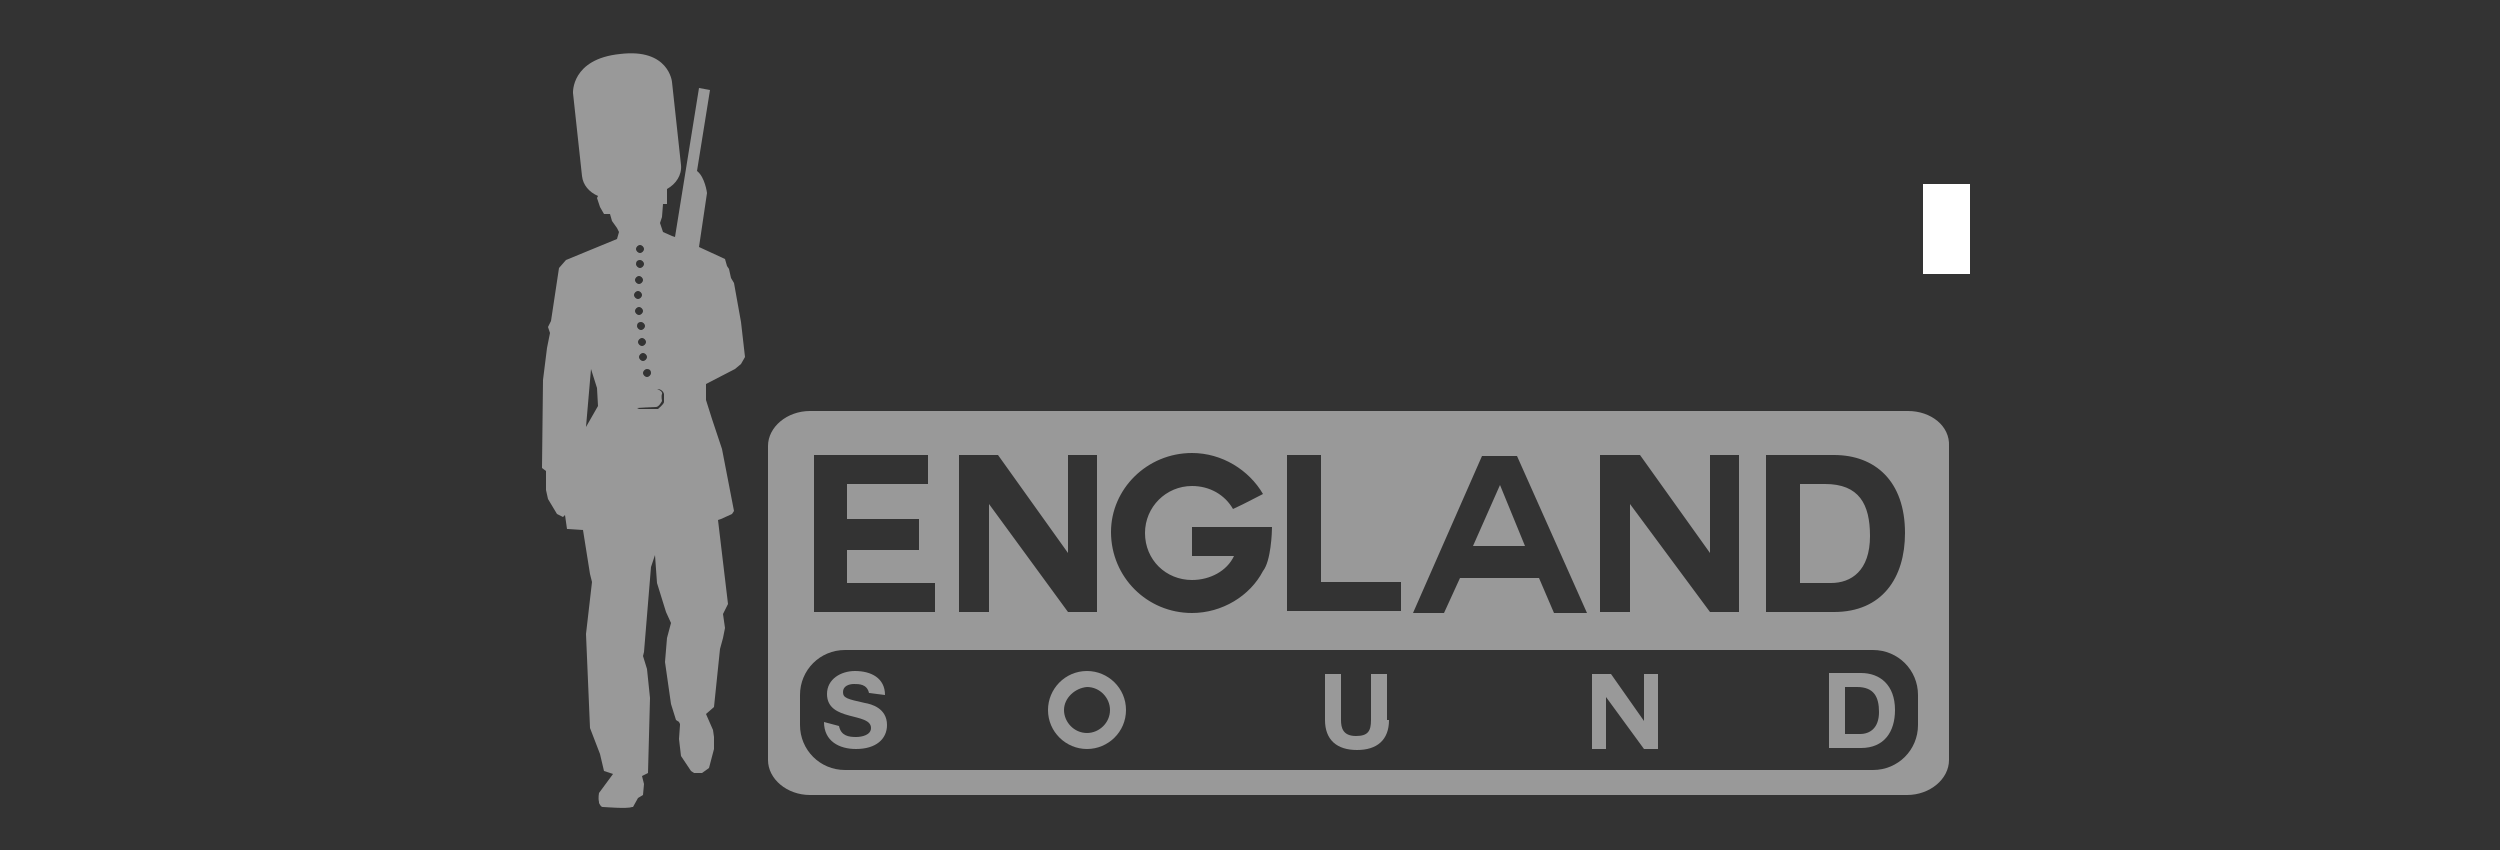<?xml version="1.0" encoding="utf-8"?>
<!-- Generator: Adobe Illustrator 24.0.2, SVG Export Plug-In . SVG Version: 6.00 Build 0)  -->
<svg version="1.1" id="Capa_1" xmlns="http://www.w3.org/2000/svg" xmlns:xlink="http://www.w3.org/1999/xlink" x="0px" y="0px"
	 viewBox="0 0 250 85" style="enable-background:new 0 0 250 85;" xml:space="preserve">
<rect x="0" y="0" width="250" height="85" fill="#333333" stroke="none"/>
<style type="text/css">
	.st0{fill:#FFFFFF;}
	.st1{fill:#999999;}
	.st2{fill-rule:evenodd;clip-rule:evenodd;fill:#999999;}
	.st3{fill:#006B33;}
	.st4{fill:#00B2E3;}
	.st5{fill:#54565A;}
	.st6{fill:#0E4385;}
	.st7{fill:#1A1816;}
	.st8{fill:#E20613;}
</style>
<rect x="192.3" y="18.4" class="st0" width="4.7" height="9"/>
<g>
	<g>
		<path class="st1" d="M154.5-68.4H140c0,0-2.6,0-3.6,1.9v-1.9H130v26.9h6.5v-17.3c0-2.1,1.7-3.8,3.8-3.8h12.2
			c2.1,0,3.8,1.7,3.8,3.8v17.3h6.3v-19.3C162.7-60.7,162.3-68.4,154.5-68.4"/>
		<rect x="41" y="-76.1" class="st1" width="6.5" height="34.7"/>
		<rect x="116.9" y="-68.4" class="st1" width="6.5" height="27"/>
		<rect x="169.3" y="-68.4" class="st1" width="6.5" height="26.9"/>
		<path class="st1" d="M78.5-68.4H64c0,0-2.6,0-3.6,1.9v-1.9H54v26.9h6.5v-17.3c0-2.1,1.7-3.8,3.8-3.8h12.3c2.1,0,3.8,1.7,3.8,3.8
			v17.3h6.3v-19.3C86.8-60.7,86.3-68.4,78.5-68.4"/>
		<rect x="116.9" y="-79.1" class="st1" width="6.5" height="5.6"/>
		<rect x="169.3" y="-79.1" class="st1" width="6.5" height="5.6"/>
		<polygon class="st1" points="214.7,-68.4 206.6,-68.4 197.3,-59 188,-68.4 179.9,-68.4 193.2,-54.9 179.9,-41.4 188.1,-41.4 
			197.3,-50.8 206.5,-41.4 214.7,-41.4 201.3,-54.9 		"/>
		<path class="st1" d="M102.5-72.8c0.4-0.4,0.9-0.7,1.6-0.7h7.2v-5.6h-5.7c-0.1,0-0.9,0-2.1,0c-0.1,0-0.1,0-0.1,0
			c-2.4,0-4.6,0.9-6.1,2.4c-1.2,1.3-1.8,3-1.8,4.5c0,2.8,0,3.8,0,3.8h-8.4c0,0,2.3,0.8,3.9,5.7h4.5v21.2h6.4v-21.2h9.4v-5.7h-4.8
			h-4.6v-2.4c0-0.2,0-0.3,0-0.5c0-0.1,0-0.1,0-0.1c0-0.5,0.2-0.9,0.4-1.2C102.4-72.7,102.5-72.7,102.5-72.8"/>
	</g>
</g>
<path class="st2" d="M162.3,146.3c4.6,0,8.4,3.8,8.4,8.4V182h-9.4v-26.2c0-2.6-2.1-4.7-4.7-4.7h-10.7v30.8h-9.4v-35.6L162.3,146.3
	 M200.8,146.3c4.6,0,8.4,3.8,8.4,8.4v18.9c0,4.6-3.8,8.4-8.4,8.4h-17.6c-4.6,0-8.4-3.8-8.4-8.4v-18.9c0-4.6,3.8-8.4,8.4-8.4H200.8
	 M189,151.1c-2.6,0-4.7,2.1-4.7,4.7v16.7c0,2.6,2.1,4.7,4.7,4.7h6.1c2.6,0,4.7-2.1,4.7-4.7v-16.7c0-2.6-2.1-4.7-4.7-4.7H189z
	 M78,146.3c-4.6,0-8.4,3.8-8.4,8.4v18.9c0,4.6,3.8,8.4,8.4,8.4h20.8v-4.8h-15c-2.6,0-4.7-2.1-4.7-4.7v-6.3h19.7v-4.8h-15
	c-2.6,0-4.7-2.1-4.7-4.7v-0.9c0-2.6,2.1-4.7,4.7-4.7h15.1v-4.8L78,146.3 M111.4,146.3c-4.6,0-8.4,3.8-8.4,8.4v18.9
	c0,4.6,3.8,8.4,8.4,8.4h20.8v-4.8h-15.1c-2.6,0-4.7-2.1-4.7-4.7v-16.7c0-2.6,2.1-4.7,4.7-4.7h15.1v-4.8L111.4,146.3 M65.5,146.3
	H31.2v4.8h12.4v30.8H53v-26.2c0-2.6,2.1-4.7,4.7-4.7h7.8C65.5,151.1,65.5,146.3,65.5,146.3z"/>
<g>
	<path class="st1" d="M-12.6,121.9c1.2,3.3,2.9,6.4,3.6,9.8c1.3,6.1-1.5,10.8-6.4,14.4c-1.3,1-2.6,2-4.5,3.4
		c4.8-5.6,7.4-11.4,7-18.4c-2,4.9-4,9.7-6,14.8c-3.9-3.2-4.4-6.7-1.8-10.4c1.8-2.5,4.1-4.7,5.7-7.4c1.1-1.8,1.4-4.1,2-6.1
		C-12.9,121.9-12.7,121.9-12.6,121.9z"/>
	<path class="st1" d="M-73.3,151.5c1.3,0,2.5,0,4,0c0.1,0.6,0.3,1.2,0.5,1.8c5-3.4,7.7-3.3,11.2,0.1c1.7-0.9,3.2-2,4.8-2.4
		c5.1-1.1,8.8,1.7,9,6.9c0.2,4.5,0,9.1,0,13.9c-1.8,0-3.5,0-5.4,0c0-3.3,0-6.4,0-9.6c0-0.9,0-1.8-0.1-2.6c-0.2-1.9-0.9-3.5-3.1-3.6
		c-2.1,0-3.2,1.5-3.4,3.4c-0.3,3.5-0.2,7-0.3,10.5c0,0.6-0.1,1.2-0.1,2c-1.7,0-3.2,0-5.1,0c0-3.2,0-6.4,0-9.5c0-1.3,0.2-2.7-0.4-3.8
		c-0.6-1.1-1.9-2.4-3-2.5c-1,0-2.3,1.3-3,2.4c-0.5,0.8-0.4,2.2-0.4,3.3c0,3.3,0,6.7,0,10.1c-1.8,0-3.4,0-5.1,0
		C-73.3,165.1-73.3,158.4-73.3,151.5z"/>
	<path class="st1" d="M-109,153.4c0.1-0.6,0.2-1.2,0.3-1.9c1.3,0,2.7,0,4.1,0c0,7.5,0.1,14.8-0.1,22.1c-0.1,2.6-1.9,4.7-4.3,5.6
		c-2.2,0.9-4.7,1.5-7.1,1.5c-6,0-7-1.2-6.5-7.5c3.5,2,7.1,3.9,10.9,1.2c1.1-0.8,1.6-2.5,2.1-3.9c-5,2.8-10.4,1-12.7-1.9
		c-3.2-4.2-3.3-10.3,0.1-14.4C-118.6,150.1-115.3,149.8-109,153.4z M-109.7,161.5c0-3-2.1-5.5-4.7-5.6c-2.7-0.1-5,2.6-4.9,5.7
		c0.1,3,2.3,5.4,4.9,5.4C-111.8,167-109.7,164.6-109.7,161.5z"/>
	<path class="st1" d="M-35.2,163c1.8,5,4.8,5.5,13,2.4c0,1.3,0.2,2.6-0.1,3.8c-0.1,0.8-0.7,1.7-1.4,2.1c-4.2,2.2-10.7,1.2-13.9-2
		c-3.4-3.4-4-8.8-1.6-13.6c1.8-3.5,5.8-5.4,10.4-4.7c4,0.6,6.7,3.1,7.4,7.1c0.3,1.5,0.3,3.1,0.4,4.9C-25.8,163-30.3,163-35.2,163z
		 M-26.1,159.6c-0.3-2.5-1.6-3.7-4-3.8c-2.5-0.1-4.1,1.2-4.7,3.8C-31.9,159.6-29,159.6-26.1,159.6z"/>
	<path class="st1" d="M-145.6,151.8c1.1,0,2.3,0,3.6,0c0.2,0.7,0.4,1.3,0.6,2.1c0.4-0.2,0.6-0.4,0.8-0.6c2.5-2.5,5.4-2.7,8.4-1.4
		c2.9,1.2,4.1,3.6,4,6.7c-0.1,3.8-0.1,7.7,0,11.5c0.1,2-1.2,1.9-2.5,1.9s-2.6,0.2-2.5-1.9c0.1-3,0.1-6.1,0-9.1c0-1-0.1-2.2-0.6-3
		c-0.7-1-1.9-2.1-3-2.2c-1.1-0.1-2.6,0.9-3.2,1.9c-0.7,1.1-1,2.7-1,4.1c-0.1,3.2,0,6.5,0,10.1c-1.3,0-2.5,0.2-3.5-0.1
		c-0.6-0.1-1.4-0.9-1.4-1.4c-0.1-6,0-12,0-17.9C-145.9,152.3-145.8,152.1-145.6,151.8z"/>
	<path class="st1" d="M-150.1,161.8c0,6-4.3,10.4-9.9,10.4c-5.6,0-10.1-4.8-10-10.7s4.6-10.5,10.3-10.4
		C-154.3,151.2-150.1,155.9-150.1,161.8z M-154.8,161.7c0-3.2-2.5-6-5.3-5.9s-5,2.7-5,5.9c0,3.3,2.4,6,5.2,5.9
		C-157.1,167.5-154.8,164.8-154.8,161.7z"/>
	<path class="st1" d="M-98.3,156.4c-1.2-0.1-2-0.1-3-0.2c0-1.5,0-2.9,0-4.6c4.9,0.7,2.7-3.8,4.1-5.8c1.3,0,2.6,0,4.2,0
		c0,1.9,0,3.6,0,5.5c1.8,0.1,3.5,0.2,5.3,0.2c0,1.5,0,3,0,4.7c-1.7,0-3.3,0-5.2,0c0,3.2-0.2,6.3,0.1,9.2c0.1,0.7,1.7,1.5,2.7,1.9
		c0.6,0.2,1.5-0.3,2.6-0.6c0,1.4,0.1,2.8-0.1,4.2c0,0.4-0.7,1.1-1.1,1.2c-5.7,1-9.8-1.2-9.7-7.4C-98.3,161.9-98.3,159.2-98.3,156.4z
		"/>
	<path class="st1" d="M-2.1,183.9c-3.4-8-10-12.4-17.9-15.7c4.4,1.3,8.6,2.3,12.5,3.7c6,2.1,8.7,6.9,9.5,13c0.3,2.3,0,4.7,0,7.6
		c-2.4-3.8-6-5.4-9.5-7c-1.1-0.5-2.2-1-3.2-1.6c-4.9-2.5-6-5.2-4.4-10.9C-9.8,175.7-6.4,180.4-2.1,183.9z"/>
	<path class="st1" d="M-13.4,161.1c3.4-1,6.5-1.9,9.6-2.9c6.5-2.1,12-0.3,16.3,4.8c1.5,1.7,2.7,3.7,3.9,5.8
		c-5.1-2.1-10.1-0.3-15.1,0.2c-4.5,0.4-7.4-1.7-8.4-6.9c2.8,0.3,5.4,0.6,8,1s5.2,1.1,7.8,1.3C1.9,159.8-5.6,159.7-13.4,161.1z"/>
	<path class="st1" d="M-179.1,141.5c0.7-0.1,1.2-0.2,1.7-0.2c1,0,2.1,0,3.3,0c0,10.3,0,20.4,0,30.6c-1.6,0-3.3,0-5,0
		C-179.1,161.8-179.1,151.7-179.1,141.5z"/>
	<path class="st1" d="M-8.8,151.8c6.2-1.9,10.9-4.9,14-10.1c-4.2,2.7-8.4,5.3-12.8,8.1c-1.2-4.4,0-7.2,3.7-8.6
		c1.8-0.7,3.8-1.2,5.7-1.8c1.5-0.5,3.1-0.9,4.5-1.5c1.3-0.6,2.5-1.6,3.7-2.4C9.8,145.4,4.6,153.1-8.8,151.8z"/>
	<path class="st1" d="M-83.7,151.3c1.7,0,3.4,0,5.1,0c0,6.9,0,13.7,0,20.7c-1.7,0-3.3,0-5.1,0C-83.7,165.2-83.7,158.3-83.7,151.3z"
		/>
	<path class="st1" d="M-84.4,144.7c0.1-1.8,1.8-3.3,3.5-3.2c1.9,0.1,3.3,1.8,3.1,3.8c-0.2,1.9-1.8,3.2-3.6,3
		C-83.1,148.2-84.5,146.5-84.4,144.7z"/>
</g>
<g id="layer1" transform="translate(383.568,-22.063)">
	<path id="path1460" class="st3" d="M-623.5,72.3V47.4h3.9h3.9V49c0,0.9,0,1.6,0,1.6s0.5-0.3,1.1-0.7c6.9-4.3,16.9-5.6,25.8-3.4
		c8.1,2,13.9,6.8,16,13.2c1.2,3.7,1.1,7.8-0.2,11.4c-1.7,4.4-5.1,8-10,10.5c-4.3,2.1-9.2,3.2-14.7,3.2c-4.6,0-8.8-0.8-12.6-2.3
		c-1.5-0.6-3.4-1.6-4.6-2.3l-0.9-0.6v8.7V97h-3.9h-3.9V72.3H-623.5z M-593.9,78.3c4.4-0.6,7.8-2,10.3-4.2c1.9-1.7,3.3-4,3.8-6.5
		c0.2-1,0.2-3.5,0-4.5c-0.6-3-2.3-5.6-4.9-7.4c-1-0.7-3.1-1.8-4.5-2.2c-3.8-1.3-8.4-1.7-12.6-1c-7.3,1.1-12.2,4.7-13.6,9.9
		c-0.6,2.3-0.5,4.8,0.3,7c1.8,5,6.9,8.3,14.2,9.1C-599.3,78.6-595.3,78.5-593.9,78.3L-593.9,78.3z M-568.1,72.3V47.4h3.9h3.9V49
		c0,0.9,0,1.6,0,1.6s0.4-0.3,1-0.6c1.2-0.8,3.5-1.9,4.9-2.4c6.3-2.3,14.1-2.7,20.9-1c11.1,2.8,17.6,10.4,17,19.8
		c-0.5,7.2-5.3,13.1-13.1,16.2c-2.6,1-5.2,1.7-8.5,2.1c-1.7,0.2-6.4,0.2-8.2,0c-5.1-0.6-9.6-2.1-13.2-4.5l-0.7-0.5v8.7v8.7h-3.9
		h-3.9V72.3H-568.1z M-538.4,78.3c6.1-0.9,10.3-3.3,12.6-7.2c1.3-2.2,1.8-5.2,1.3-8c-1-5.7-6-9.7-13.7-10.8
		c-5.1-0.7-10.8,0-14.7,1.9c-4,1.9-6.4,4.9-7.2,8.7c-0.2,1-0.2,3.6,0,4.6c0.6,2.7,1.9,4.9,3.9,6.6c2.7,2.3,6.3,3.7,10.9,4.2
		C-543.8,78.6-539.9,78.5-538.4,78.3L-538.4,78.3z M-655.6,84.9c-4.1-0.4-7.6-1.2-10.6-2.5c-6.8-2.9-11.1-7.8-12.3-14
		c-0.2-1.2-0.3-3.8-0.2-5.1c0.8-7.4,6.3-13.3,15-16.1c4.6-1.5,10.3-2,15.4-1.3c9.3,1.2,16.4,5.5,19.5,11.9
		c2.5,5.2,2.2,11.6-0.8,16.4c-1.4,2.2-3.6,4.5-5.9,6c-3.6,2.4-7.9,3.8-13.1,4.5C-649.8,84.9-654.6,85-655.6,84.9L-655.6,84.9z
		 M-650.1,78.4c4.1-0.4,7.5-1.6,10-3.4c2.1-1.5,3.8-3.7,4.5-5.9c0.4-1.3,0.5-1.9,0.5-3.8c0-1.8-0.1-2.4-0.5-3.7
		c-1.4-4.4-5.6-7.6-11.4-8.9c-5.1-1.1-11-0.7-15.4,1c-3.2,1.3-5.7,3.3-7.2,5.8c-1.6,2.7-1.9,6.3-0.9,9.5c1.1,3.4,3.9,6.2,7.8,7.8
		c2.1,0.9,4.8,1.5,7.4,1.7C-654.3,78.5-651.1,78.5-650.1,78.4L-650.1,78.4z M-489.7,84.9c-0.2,0-0.7-0.1-1.3-0.1
		c-4.3-0.4-8.8-1.8-12.1-3.6c-4.5-2.5-7.6-6.1-9-10.4c-1-2.9-1.1-6.2-0.5-9.2c1-4.5,3.8-8.4,8-11.2c5.7-3.8,14-5.4,22-4.4
		c6.7,0.8,12.2,3.3,16,7.1c2.9,2.9,4.6,6.3,5.1,10.3c0.1,1,0.1,3.1,0,4.2c-1,7.9-7.3,14-17,16.4c-2.9,0.7-4.8,0.9-8.2,1
		C-488.2,84.9-489.5,84.9-489.7,84.9L-489.7,84.9z M-484.6,78.4c5.1-0.5,9.3-2.2,12-4.9c1.8-1.8,2.9-3.8,3.3-6.2
		c0.2-1,0.2-3.1,0-4.1c-0.9-5.6-5.9-9.6-13.1-10.8c-1.7-0.3-2.9-0.4-4.7-0.4c-8.2,0-14.5,3.1-16.9,8.2c-0.7,1.5-1.1,3.1-1.1,5
		c0,2.5,0.6,4.5,1.9,6.5c2.4,3.6,7,6,13.1,6.6C-488.9,78.5-485.9,78.5-484.6,78.4L-484.6,78.4z"/>
</g>
<g id="layer1_1_" transform="translate(383.568,-22.063)">
	<path id="path1460_1_" class="st1" d="M-556.3-30.3v-24.9h3.9h3.9v1.6c0,0.9,0,1.6,0,1.6s0.5-0.3,1.1-0.7
		c6.9-4.3,16.9-5.6,25.8-3.4c8.1,2,13.9,6.8,16,13.2c1.2,3.7,1.1,7.8-0.2,11.4c-1.7,4.4-5.1,8-10,10.5c-4.3,2.1-9.2,3.2-14.7,3.2
		c-4.6,0-8.8-0.8-12.6-2.3c-1.5-0.6-3.4-1.6-4.6-2.3l-0.9-0.6v8.7v8.7h-3.9h-3.9v-24.7C-556.4-30.3-556.3-30.3-556.3-30.3z
		 M-526.8-24.3c4.4-0.6,7.8-2,10.3-4.2c1.9-1.7,3.3-4,3.8-6.5c0.2-1,0.2-3.5,0-4.5c-0.6-3-2.3-5.6-4.9-7.4c-1-0.7-3.1-1.8-4.5-2.2
		c-3.8-1.3-8.4-1.7-12.6-1c-7.3,1.1-12.2,4.7-13.6,9.9c-0.6,2.3-0.5,4.8,0.3,7c1.8,5,6.9,8.3,14.2,9.1
		C-532.2-24.1-528.1-24.1-526.8-24.3L-526.8-24.3z M-501-30.3v-24.9h3.9h3.9v1.6c0,0.9,0,1.6,0,1.6s0.4-0.3,1-0.6
		c1.2-0.8,3.5-1.9,4.9-2.4c6.3-2.3,14.1-2.7,20.9-1c11.1,2.8,17.6,10.4,17,19.8c-0.5,7.2-5.3,13.1-13.1,16.2c-2.6,1-5.2,1.7-8.5,2.1
		c-1.7,0.2-6.4,0.2-8.2,0c-5.1-0.6-9.6-2.1-13.2-4.5l-0.7-0.5v8.7v8.7h-3.9h-3.9L-501-30.3L-501-30.3z M-471.2-24.3
		c6.1-0.9,10.3-3.3,12.6-7.2c1.3-2.2,1.8-5.2,1.3-8c-1-5.7-6-9.7-13.7-10.8c-5.1-0.7-10.8,0-14.7,1.9c-4,1.9-6.4,4.9-7.2,8.7
		c-0.2,1-0.2,3.6,0,4.6c0.6,2.7,1.9,4.9,3.9,6.6c2.7,2.3,6.3,3.7,10.9,4.2C-476.7-24-472.7-24.1-471.2-24.3L-471.2-24.3z
		 M-588.4-17.7c-4.1-0.4-7.6-1.2-10.6-2.5c-6.8-2.9-11.1-7.8-12.3-14c-0.2-1.2-0.3-3.8-0.2-5.1c0.8-7.4,6.3-13.3,15-16.1
		c4.6-1.5,10.3-2,15.4-1.3c9.3,1.2,16.4,5.5,19.5,11.9c2.5,5.2,2.2,11.6-0.8,16.4c-1.4,2.2-3.6,4.5-5.9,6c-3.6,2.4-7.9,3.8-13.1,4.5
		C-582.7-17.7-587.5-17.6-588.4-17.7L-588.4-17.7z M-582.9-24.2c4.1-0.4,7.5-1.6,10-3.4c2.1-1.5,3.8-3.7,4.5-5.9
		c0.4-1.3,0.5-1.9,0.5-3.8c0-1.8-0.1-2.4-0.5-3.7c-1.4-4.4-5.6-7.6-11.4-8.9c-5.1-1.1-11-0.7-15.4,1c-3.2,1.3-5.7,3.3-7.2,5.8
		c-1.6,2.7-1.9,6.3-0.9,9.5c1.1,3.4,3.9,6.2,7.8,7.8c2.1,0.9,4.8,1.5,7.4,1.7C-587.1-24.1-584-24.1-582.9-24.2L-582.9-24.2z
		 M-422.6-17.7c-0.2,0-0.7-0.1-1.3-0.1c-4.3-0.4-8.8-1.8-12.1-3.6c-4.5-2.5-7.6-6.1-9-10.4c-1-2.9-1.1-6.2-0.5-9.2
		c1-4.5,3.8-8.4,8-11.2c5.7-3.8,14-5.4,22-4.4c6.7,0.8,12.2,3.3,16,7.1c2.9,2.9,4.6,6.3,5.1,10.3c0.1,1,0.1,3.1,0,4.2
		c-1,7.9-7.3,14-17,16.4c-2.9,0.7-4.8,0.9-8.2,1C-421.1-17.7-422.4-17.7-422.6-17.7L-422.6-17.7z M-417.5-24.2
		c5.1-0.5,9.3-2.2,12-4.9c1.8-1.8,2.9-3.8,3.3-6.2c0.2-1,0.2-3.1,0-4.1c-0.9-5.6-5.9-9.6-13.1-10.8c-1.7-0.3-2.9-0.4-4.7-0.4
		c-8.2,0-14.5,3.1-16.9,8.2c-0.7,1.5-1.1,3.1-1.1,5c0,2.5,0.6,4.5,1.9,6.5c2.4,3.6,7,6,13.1,6.6C-421.8-24.1-418.7-24.1-417.5-24.2
		L-417.5-24.2z"/>
</g>
<g>
	<g>
		<g>
			<path class="st4" d="M297.7,54.1c-1.3-1.3-3-2.1-5-2.1h-18.5c-0.3,0-0.5-0.2-0.6-0.4c-0.5-1.5-0.9-3.1-1.1-4.8
				c-0.1-0.4,0.2-0.7,0.6-0.7h20.8c2,0,3.7,0.8,5,2.1l1.7,1.8c1.3,1.3,3,2.1,5,2.1h22.8c0.4,0,0.7,0.4,0.5,0.8
				c-0.6,1.6-1.3,3.1-2.1,4.5c-0.2,0.4-0.6,0.6-1,0.6h-21.4c-2,0-3.7-0.8-5-2.1L297.7,54.1z"/>
			<path class="st4" d="M301.7,46.5c1.3,1.3,3,2.1,5,2.1h22.9c0.3,0,0.5-0.2,0.6-0.5c0.3-1.6,0.5-3.2,0.5-4.8c0-0.3-0.3-0.6-0.6-0.6
				h-22.3c-2,0-3.7-0.8-5-2.1l-1.7-1.7c-1.3-1.3-3-2.1-5-2.1h-22.9c-0.3,0-0.5,0.2-0.6,0.5c-0.3,1.6-0.5,3.2-0.5,4.8
				c0,0.3,0.3,0.6,0.6,0.6H295c2,0,3.7,0.8,5,2.1L301.7,46.5z"/>
			<path class="st4" d="M302.4,35.4c-1.3-1.3-3-2.1-5-2.1h-22.8c-0.4,0-0.7-0.4-0.5-0.8c0.6-1.6,1.3-3.1,2.1-4.5
				c0.2-0.4,0.6-0.6,1-0.6h21.4c2,0,3.7,0.8,5,2.1l1.7,1.7c1.3,1.3,3,2.1,5,2.1h18.5c0.3,0,0.5,0.2,0.6,0.4c0.5,1.5,0.9,3.1,1.1,4.8
				c0.1,0.4-0.2,0.7-0.6,0.7h-20.8c-2,0-3.7-0.8-5-2.1L302.4,35.4z"/>
		</g>
		<path class="st4" d="M298.5,64.3c-1,1-2.3,1.6-3.8,1.6h-9.4c-0.6,0-0.8,0.7-0.3,1.1c1.6,1.1,3.3,2,5,2.8c0.9,0.4,1.8,0.6,2.8,0.6
			h17.4c0.9,0,1.9-0.2,2.7-0.6c3.9-1.7,7.4-4.1,10.2-7.2c0.3-0.4,0.1-1-0.4-1h-19.2c-1.5,0-2.8,0.6-3.8,1.6L298.5,64.3z"/>
		<path class="st4" d="M299.4,23.9c1.5,0,2.8-0.6,3.8-1.6l1.3-1.3c1-1,2.3-1.6,3.8-1.6h9.4c0.6,0,0.8-0.7,0.3-1.1
			c-1.6-1.1-3.3-2-5-2.8c-0.9-0.4-1.8-0.6-2.8-0.6h-17.4c-0.9,0-1.9,0.2-2.8,0.6c-3.9,1.7-7.4,4.2-10.2,7.2c-0.3,0.4-0.1,1,0.4,1
			L299.4,23.9z"/>
	</g>
	<g>
		<path class="st5" d="M339.9,51.8h16.7c2.1,0,2.2-1.3,2.2-2.1c0-1-0.5-1.9-2.3-2.5l-11.9-3.5c-3.9-1.2-5.1-4.3-5.1-8.5
			c0-4.6,2-7.7,7-7.7h18.6v6.1h-15.6c-1.1,0-2.1,0.4-2.1,2c0,1.2,0.6,2,2.4,2.6l10.6,3.1c4.5,1.3,6.2,3.6,6.2,8.6
			c0,4.8-1.8,8.1-6.9,8.1h-19.8L339.9,51.8L339.9,51.8z"/>
		<path class="st5" d="M380.5,57.9c-4.9,0-8.5-2-8.5-7.7V39.9h-3.2v-5h3.2v-7.4h6.7v7.4h6.5v5h-6.5v7.9c0,3.5,1.6,5.1,5.2,5.1h1.2v5
			H380.5z"/>
		<path class="st5" d="M402.9,44c1.2,0,1.2-0.8,1.2-1.4c0-2.3-2.6-3.1-4.8-3.1c-3.2,0-4.8,1.1-4.8,4.5H402.9z M396.5,57.9
			c-7.3,0-8.7-3.1-8.7-11.6c0-9.8,2.6-11.7,11.6-11.7c7.5,0,11.6,1.2,11.6,9.3c0,2.6-0.8,4.8-3.6,4.8h-12.8c0,2.8,0.9,4.4,4.6,4.4
			h11.1V58L396.5,57.9L396.5,57.9L396.5,57.9z"/>
		<path class="st5" d="M414.7,44c0-6.8,3.5-9.1,10.2-9.1h4.5v5h-2.7c-4,0-5.3,2.1-5.3,6.1v11.9h-6.7V44z"/>
		<path class="st5" d="M446.7,44c1.2,0,1.2-0.8,1.2-1.4c0-2.3-2.6-3.1-4.8-3.1c-3.2,0-4.8,1.1-4.8,4.5H446.7z M440.2,57.9
			c-7.3,0-8.7-3.1-8.7-11.6c0-9.8,2.6-11.7,11.6-11.7c7.5,0,11.6,1.2,11.6,9.3c0,2.6-0.8,4.8-3.6,4.8h-12.9c0,2.8,0.9,4.4,4.6,4.4
			h11.1V58L440.2,57.9L440.2,57.9z"/>
		<path class="st5" d="M458.5,39.2c0-3,1.5-4.4,4.3-4.4h9.3c5.4,0,8.9,2.4,8.9,8.3v14.8h-6.7v-13c0-3.5-1.3-5-4.7-5h-2.9
			c-1.1,0-1.5,0.4-1.5,1.5v16.5h-6.7L458.5,39.2L458.5,39.2z"/>
	</g>
</g>
<g>
	<path class="st6" d="M365.7,154.8c0-7.5,0-14.9,0-22.4c0-1.2,0.2-1.7,1.5-1.6c1.7,0.1,3.5,0.1,5.2,0c0.8,0,1.2,0.1,1.2,1.1
		c0,10.3,0,20.6,0,30.8c0,0.8-0.3,1-1,1c-3.3,0-6.6,0-9.9,0c-0.9,0-1.3-0.3-1.7-1.1c-3.1-7.4-6.2-14.9-9.4-22.3
		c-0.2-0.4-0.2-0.9-0.8-1.2c0,1.7,0,3.3,0,4.9c0,6-0.1,12,0,18c0,1.4-0.4,1.7-1.7,1.6c-1.5-0.1-3.1-0.1-4.6,0
		c-1.2,0.1-1.6-0.2-1.6-1.5c0.1-9.3,0-18.7,0-28c0-0.7,0.1-1.3,0-2c-0.1-1.1,0.2-1.5,1.4-1.4c3.2,0.1,6.4,0.1,9.6,0
		c0.9,0,1.4,0.2,1.8,1.1c2.2,5.2,4.4,10.4,6.7,15.6c1,2.4,2.1,4.8,3.1,7.2C365.6,154.8,365.6,154.8,365.7,154.8z"/>
	<path class="st6" d="M378.6,147.3c0-5,0-10,0-15.1c0-1,0.1-1.4,1.3-1.4c5.5,0.2,11-0.3,16.5,0.3c4.4,0.5,8.4,2.2,10.9,6.1
		c2,3.2,2.5,6.7,2.4,10.4c-0.1,3.9-0.7,7.6-3.2,10.7c-2.7,3.3-6.4,4.7-10.5,5.1c-5.5,0.6-11,0.2-16.5,0.3c-1,0-0.9-0.6-0.9-1.2
		C378.6,157.5,378.6,152.4,378.6,147.3z M387.3,147.2c0,3,0,6,0,9c0,0.8,0.2,1.2,1.1,1.1c1.3-0.1,2.6,0,3.9-0.1
		c3.2-0.2,6-1.4,7.3-4.6c1.2-3.1,1.2-6.3,0.4-9.5c-1-3.6-3.4-5.6-7.2-5.8c-1.4-0.1-2.9,0-4.4-0.1c-0.9-0.1-1.1,0.2-1.1,1.1
		C387.4,141.3,387.3,144.3,387.3,147.2z"/>
	<path class="st6" d="M270.4,147.4c0,5,0,10,0,15.1c0,1.1-0.3,1.4-1.3,1.3c-2-0.1-3.9-0.1-5.9,0c-1.2,0.1-1.4-0.4-1.4-1.5
		c0.1-3.6,0-7.2,0-10.8c0-0.9-0.2-1.2-1.2-1.2c-2.7,0.1-5.4,0.1-8.2,0c-1,0-1.4,0.2-1.4,1.3c0.1,3.6,0,7.2,0,10.8
		c0,1-0.2,1.4-1.3,1.4c-2.2-0.1-4.3-0.1-6.5,0c-0.7,0-1-0.2-1-1c0-10.3,0-20.6,0-31c0-0.7,0.2-1,1-1c2.2,0,4.4,0.1,6.6,0
		c0.9,0,1.2,0.2,1.2,1.2c-0.1,3.6,0,7.1,0,10.7c0,0.9,0.2,1.2,1.2,1.2c2.8-0.1,5.5-0.1,8.3,0c1,0,1.2-0.3,1.2-1.2
		c0-3.6,0-7.1,0-10.7c0-0.9,0.3-1.2,1.2-1.2c2.1,0.1,4.2,0.1,6.3,0c1,0,1.2,0.3,1.2,1.2C270.3,137.2,270.4,142.3,270.4,147.4z"/>
	<path class="st6" d="M338.3,142.5c0,2.8,0,5.6,0,8.4c-0.1,7.3-3.3,11.3-10.4,13c-3.7,0.9-7.5,0.7-11.1-0.5
		c-5.4-1.7-8.4-5.8-8.4-11.9c-0.1-6.5,0-13,0-19.6c0-0.9,0.3-1.1,1.1-1.1c2.2,0.1,4.3,0.1,6.5,0c0.9,0,1.2,0.2,1.2,1.2
		c0,6.2,0,12.5,0,18.7c0,1,0.1,2,0.4,2.9c1.1,3.3,3.3,4.7,6.8,4.3c2.9-0.3,4.9-2.3,5.2-5.5c0.2-1.9,0.1-3.7,0.1-5.6
		c0-4.9,0-9.8,0-14.6c0-1.1,0.3-1.4,1.3-1.3c2.1,0.1,4.2,0.1,6.3,0c0.9,0,1.1,0.3,1.1,1.1C338.3,135.5,338.3,139,338.3,142.5z"/>
	<path class="st6" d="M443.7,163.8c-3.1,0-6.1,0-9,0c-0.8,0-0.9-0.4-1.1-1c-0.5-1.5-0.9-2.9-1.4-4.4c-0.2-0.7-0.5-1-1.4-1
		c-3.5,0.1-7,0-10.6,0c-0.8,0-1.2,0.2-1.4,1c-0.4,1.5-1,3-1.4,4.6c-0.2,0.6-0.5,0.9-1.2,0.9c-2.3,0-4.6,0-6.9,0
		c-0.7,0-0.9-0.2-0.6-0.9c3.6-9.6,7.2-19.2,10.8-28.8c1.2-3.3,1.3-3.2,4.8-3.2c2,0,4,0,6.1,0c0.7,0,1.1,0.2,1.3,0.9
		c3.9,10.4,7.8,20.8,11.7,31.1C443.6,163.1,443.6,163.3,443.7,163.8z M421.5,150.9c2.6,0,5,0,7.4,0c0.7,0,0.9-0.1,0.6-0.9
		c-0.6-2-1.2-4-1.8-6.1c-0.6-2.1-1.3-4.2-2-6.8C424.3,142,422.9,146.4,421.5,150.9z"/>
	<path class="st6" d="M272.9,130.9c3.3,0,6.3,0,9.4,0c0.7,0,0.9,0.4,1.1,0.9c2,3.9,3.9,7.9,5.9,11.8c0.1,0.2,0.3,0.5,0.5,1
		c1.2-2.3,2.2-4.4,3.3-6.5c1.1-2.1,2.2-4.2,3.3-6.4c0.3-0.7,0.7-0.8,1.4-0.8c2.3,0,4.5,0,6.8,0c1,0,1.2,0.2,0.6,1.1
		c-3.6,6.1-7.2,12.2-10.8,18.3c-0.6,1-0.9,2.1-0.9,3.3c0.1,3,0,6.1,0,9.1c0,0.8-0.2,1.2-1.1,1.1c-2.2-0.1-4.3-0.1-6.5,0
		c-0.9,0-1.1-0.2-1.1-1.1c0.1-3.2,0-6.4,0-9.6c0-0.8-0.2-1.5-0.6-2.3c-3.5-6.1-7-12.2-10.5-18.3
		C273.5,132.1,273.3,131.6,272.9,130.9z"/>
	<path class="st6" d="M454.7,147.4c0,5,0,10,0,15.1c0,1-0.2,1.4-1.3,1.4c-2.2-0.1-4.3-0.1-6.5,0c-0.7,0-1-0.2-1-1
		c0-10.3,0-20.6,0-31c0-0.9,0.3-1,1.1-1c2.2,0,4.3,0.1,6.5,0c0.9,0,1.2,0.3,1.2,1.2C454.7,137.2,454.7,142.3,454.7,147.4z"/>
	<path class="st6" d="M372.6,179.6c0,2.4-0.1,4.8,0,7.1c0.1,1.3-0.7,1.1-1.5,1.1c-0.9,0.1-1.3-0.1-1.3-1.2c0.1-3.6,0.1-7.1,0-10.7
		c0-1.1,0.3-1.3,1.3-1.3c1.3-0.1,1.9,0.4,2.5,1.5c1.3,2.3,2.8,4.6,4.5,6.8c0-2.4,0.1-4.7,0-7.1c0-1.1,0.5-1.2,1.3-1.2
		c0.8,0.1,1.5-0.2,1.5,1.1c-0.1,3.7-0.1,7.3,0,11c0,0.9-0.3,1.1-1.1,1.1c-1.3,0.1-2.2-0.3-2.9-1.6c-1.3-2.3-2.8-4.5-4.2-6.8
		C372.7,179.6,372.6,179.6,372.6,179.6z"/>
	<path class="st6" d="M368.3,181.3c0,4-2.7,6.9-6.5,7c-3.7,0.1-6.5-2.8-6.5-6.8c0-4.2,2.5-7.1,6.4-7.2
		C365.5,174.3,368.3,177.2,368.3,181.3z M365.3,181.2c0-0.3,0-0.9-0.1-1.4c-0.3-1.8-1.5-2.8-3.1-2.9c-1.8-0.1-2.9,0.7-3.5,2.6
		c-0.5,1.4-0.4,2.8,0.2,4.1c0.6,1.4,1.7,2.2,3.1,2.2c1.4,0,2.6-0.8,3.1-2.2C365.2,182.9,365.2,182.1,365.3,181.2z"/>
	<path class="st6" d="M352.1,181.7c2.4,1.4,1.1,4.1,2.1,6c-0.3,0.1-0.5,0.1-0.6,0.1c-2.6-0.1-2.4,0.6-2.7-2.4
		c-0.2-2.3-0.7-2.7-3-2.7c-0.4,0-0.8,0-1.3,0c-0.7-0.1-0.9,0.2-0.9,0.9c0,1.1,0,2.3,0,3.4c0.1,1.4-0.9,0.9-1.5,0.9
		c-0.6,0-1.4,0.4-1.4-0.9c0.1-3.8,0-7.6,0-11.4c0-0.8,0.3-0.9,1-0.9c1.8,0,3.6,0,5.3,0c1.8,0,3.5,0.2,4.3,2.1
		C354.3,178.6,353.8,180,352.1,181.7z M347.7,180.7c0.5,0,0.9,0,1.2,0c1.4-0.1,1.9-0.6,1.9-1.9s-0.7-1.7-1.9-1.8c-0.8,0-1.7,0-2.5,0
		c-0.3,0-0.7-0.1-0.7,0.3c0,1-0.2,2.1,0.1,3.1C346.1,181,347.1,180.5,347.7,180.7z"/>
	<path class="st6" d="M306.9,181.3c0-1.9,0-3.8,0-5.6c0-0.7,0.2-1,0.9-1c2.7,0,5.4,0.1,8,0c1,0,1,0.5,1,1.2c0,0.7,0.1,1.3-0.9,1.2
		c-1.7-0.1-3.4,0-5.1,0c-1.5-0.1-0.8,1-0.9,1.7c-0.1,0.7,0,1.2,1,1.2c1.5-0.1,3,0,4.5,0c1.1-0.1,0.8,0.6,0.8,1.2
		c0,0.6,0.2,1.2-0.8,1.2c-1.5-0.1-2.9,0-4.4,0c-0.8,0-1.2,0.2-1.1,1.1c0,0.3,0,0.6,0,0.8c-0.2,1,0.2,1.4,1.3,1.4
		c1.6-0.1,3.2,0,4.8,0c1-0.1,1.1,0.4,1,1.2c0,0.6,0.2,1.3-0.9,1.3c-2.7-0.1-5.4,0-8.2,0c-0.7,0-1-0.2-1-1
		C307,185.1,306.9,183.2,306.9,181.3z"/>
	<path class="st6" d="M402.4,183.5c0.6-0.1,1.2-0.1,1.5,1c0.5,1.5,3.6,2,4.7,0.8c0.7-0.7,0.6-1.4-0.2-2c-0.6-0.5-1.4-0.6-2.1-0.8
		c-1.1-0.2-2.1-0.5-3.1-0.9c-2.3-1.1-2.7-4.2-0.8-5.9s5.8-1.7,7.7-0.1c0.3,0.2,0.5,0.5,0.7,0.8c0.4,0.7,0.9,1.5,0.3,2.2
		c-0.4,0.6-2.4-0.1-2.8-0.8c-0.6-1.1-2.9-1.5-3.9-0.6c-0.8,0.7-0.6,1.7,0.5,2.1c1.4,0.5,2.8,0.8,4.2,1.2c1.8,0.6,2.7,1.9,2.7,3.5
		c0,1.7-1,3.2-2.7,3.8c-0.8,0.3-1.7,0.5-2.6,0.5c-1.2,0.1-2.4-0.2-3.5-0.7c-1-0.5-1.7-1.3-2.1-2.3
		C400.4,183.6,400.5,183.5,402.4,183.5z"/>
	<path class="st6" d="M284.7,181.2c0-1.8,0-3.7,0-5.5c0-0.7,0.2-1,0.9-1c2.7,0,5.4,0,8.2,0c1.2,0,0.8,0.8,0.9,1.3
		c0.1,0.7,0,1.2-0.9,1.1c-1.7-0.1-3.4,0.1-5.1,0c-1.3-0.1-1,0.8-1,1.5c0,0.7-0.3,1.4,1,1.3c1.4-0.1,2.9,0,4.4-0.1c1-0.1,1,0.4,1,1.2
		c0,0.7,0.1,1.3-1,1.2c-1.4-0.1-2.9,0-4.4,0c-0.8,0-1.1,0.2-1,1c0,0.3,0,0.7,0,1c-0.1,1,0.2,1.3,1.2,1.3c1.6-0.1,3.3,0,4.9,0
		c1.1-0.1,1,0.5,1,1.2s0.1,1.2-1,1.2c-2.7-0.1-5.4,0-8.2,0c-0.7,0-1-0.2-1-1C284.7,185,284.7,183.1,284.7,181.2z"/>
	<path class="st6" d="M398.3,179.2c-0.7,0.1-1.2-0.1-1.6-0.9c-1-1.8-3.7-1.8-5-0.2c-1.2,1.5-1.3,4.7-0.2,6.2
		c0.8,1.1,1.9,1.6,3.2,1.4c1.2-0.2,2-1,2.3-2.1c0.4-1.6,1.7-0.8,2.6-0.7c0.9,0.1,0.3,1,0.2,1.5c-0.6,2.3-2.6,3.8-5.2,4
		c-2.6,0.2-5.1-1.3-6.2-3.6c-1.8-3.9,0-8.7,3.8-9.9c2.9-1,6.2,0.2,7.4,2.8C400.2,179,400,179.2,398.3,179.2z"/>
	<path class="st6" d="M328.6,179.2c-0.6,0.1-1.2,0-1.6-0.9c-1.1-2.1-4.3-1.9-5.4,0.3c-0.9,1.7-0.9,3.5-0.1,5.3
		c0.6,1.3,1.7,1.9,3.1,1.8c1.3,0,2.2-0.8,2.6-2c0.3-0.8,2.2-1.4,2.9-0.9c0.5,0.3,0.2,0.8,0.1,1.1c-0.7,2.4-2.2,3.9-4.7,4.2
		c-2.6,0.3-4.7-0.4-6.3-2.6c-2.6-3.8-1-9.4,3.1-10.8c3.1-1.1,6.3,0.2,7.5,2.9C330.4,179.2,330.4,179.2,328.6,179.2z"/>
	<path class="st6" d="M336.3,174.7c1.5,0,3,0.1,4.5,0c1-0.1,1,0.5,1,1.2c0,0.6,0.2,1.3-0.9,1.3c-1-0.1-2.3-0.5-2.8,0.2
		c-0.7,0.7-0.2,2-0.2,3.1c0,2.1-0.1,4.2,0,6.3c0.1,1.1-0.5,1.2-1.3,1.1c-0.7-0.1-1.7,0.5-1.7-1.1c0.1-2.8,0-5.6,0-8.4
		c0-0.9-0.2-1.4-1.2-1.3c-0.4,0.1-0.9-0.1-1.3,0c-1.4,0.3-1.6-0.5-1.5-1.7c0-0.6,0.3-0.8,0.8-0.8
		C333.2,174.7,334.7,174.7,336.3,174.7L336.3,174.7z"/>
	<path class="st6" d="M296.3,181.3c0-1.9,0.1-3.7,0-5.6c-0.1-1.3,0.8-1,1.5-1c0.7,0,1.5-0.3,1.5,1c-0.1,2.9,0,5.7-0.1,8.6
		c0,1,0.3,1.3,1.3,1.2c1.4-0.1,2.9,0,4.4,0c1,0,0.8,0.6,0.8,1.2c0,0.6,0.2,1.2-0.8,1.2c-2.6,0-5.2,0-7.7,0c-0.8,0-0.8-0.4-0.8-1
		C296.3,185.1,296.3,183.2,296.3,181.3L296.3,181.3z"/>
	<path class="st6" d="M386.1,181.3c0,1.9-0.1,3.8,0,5.6c0.1,1.5-1,0.9-1.6,0.9c-0.6,0.1-1.4,0.3-1.3-0.9c0.1-3.7,0.1-7.5,0-11.2
		c0-1.4,0.8-0.9,1.5-0.9c0.6,0,1.6-0.4,1.5,0.9C386,177.6,386.1,179.4,386.1,181.3z"/>
</g>
<g>
	<path class="st1" d="M74.1,32.2l-0.7-3.9l-0.3-0.5l-0.2-0.9l-0.2-0.3l-0.2-0.7l-2.6-1.2l0.8-5.4c0,0-0.2-1.6-1-2.2L71,9l-1.1-0.2
		l-2.4,14.9l-0.3-0.1l-0.9-0.4L66,22.3l0.2-0.6l0.1-1.3l0.4,0v-1.5c0.9-0.5,1.5-1.4,1.4-2.4l-0.9-8.3c0,0-0.3-3.4-5.2-2.8
		c-4.9,0.5-4.7,3.9-4.7,3.9l0.9,8.3c0.1,0.9,0.7,1.6,1.6,2l-0.1,0.2l0.3,0.9l0.4,0.7H61l0.2,0.7l0.5,0.7l0.2,0.4l-0.2,0.7L56.6,26
		l-0.7,0.8l-0.8,5.3l-0.3,0.6l0.2,0.6l-0.3,1.5L54.3,38l-0.1,8.8l0.4,0.3l0,1.9l0.2,0.9l0.9,1.5l0.6,0.3l0.2-0.2l0.2,1.4l1.6,0.1
		l0.7,4.4l0.2,0.8l-0.6,5.2l0.4,9.4l1,2.6l0.4,1.7l0.9,0.3l-1.4,1.9c0,0-0.1,0.5,0,0.9c0,0,0,0,0,0.1c0.2,0.4,0.3,0.4,0.4,0.4
		c0.2,0,2.4,0.2,2.9,0c0,0,0,0,0.1,0l0.5-0.9l0.5-0.3l0.1-1.1l-0.2-0.8l0.6-0.3L65,69.8l-0.3-2.9l-0.4-1.3l0.1-0.4l0.7-8.5l0.4-1.2
		l0.2,2.8l0.9,2.9l0.5,1.1l-0.4,1.5l-0.2,2.4l0.6,4.2l0.5,1.6l0.3,0.2l0.1,0.2L68,72.5l-0.1,1.4l0.2,1.7l1,1.5l0.3,0.2h0.8l0.7-0.5
		l0.5-1.9l0-1.2L71.3,73l-0.7-1.6l0.8-0.7l0.6-5.8l0.3-1.1l0.2-1l-0.2-1.4l0.5-1l-1-8.4l0.3-0.1l1.1-0.5l0.2-0.3l-1.2-6.2l-1-3
		l-0.6-1.9l0-1.6l2.9-1.5l0.6-0.5l0.4-0.7L74.1,32.2z M58.6,42.7l0.5-5.8l0.6,1.9l0.1,1.8L58.6,42.7z M65.1,37.3
		c0,0.2-0.2,0.4-0.4,0.4c-0.2,0-0.4-0.2-0.4-0.4c0-0.2,0.2-0.4,0.4-0.4C64.9,36.9,65.1,37,65.1,37.3z M64.3,36.1
		c-0.2,0-0.4-0.2-0.4-0.4c0-0.2,0.2-0.4,0.4-0.4c0.2,0,0.4,0.2,0.4,0.4C64.7,35.9,64.5,36.1,64.3,36.1z M64.6,34.2
		c0,0.2-0.2,0.4-0.4,0.4c-0.2,0-0.4-0.2-0.4-0.4c0-0.2,0.2-0.4,0.4-0.4C64.4,33.8,64.6,34,64.6,34.2z M64,24.5
		c0.2,0,0.4,0.2,0.4,0.4c0,0.2-0.2,0.4-0.4,0.4c-0.2,0-0.4-0.2-0.4-0.4C63.6,24.7,63.8,24.5,64,24.5z M64,26c0.2,0,0.4,0.2,0.4,0.4
		c0,0.2-0.2,0.4-0.4,0.4c-0.2,0-0.4-0.2-0.4-0.4C63.6,26.2,63.7,26,64,26z M63.9,27.6c0.2,0,0.4,0.2,0.4,0.4c0,0.2-0.2,0.4-0.4,0.4
		c-0.2,0-0.4-0.2-0.4-0.4C63.5,27.8,63.7,27.6,63.9,27.6z M63.4,29.5c0-0.2,0.2-0.4,0.4-0.4c0.2,0,0.4,0.2,0.4,0.4
		c0,0.2-0.2,0.4-0.4,0.4C63.6,29.9,63.4,29.7,63.4,29.5z M63.5,31.1c0-0.2,0.2-0.4,0.4-0.4c0.2,0,0.4,0.2,0.4,0.4
		c0,0.2-0.2,0.4-0.4,0.4C63.7,31.5,63.5,31.3,63.5,31.1z M64.1,32.2c0.2,0,0.4,0.2,0.4,0.4c0,0.2-0.2,0.4-0.4,0.4
		c-0.2,0-0.4-0.2-0.4-0.4C63.7,32.4,63.8,32.2,64.1,32.2z M66.4,40.2c0,0.2-0.6,0.7-0.6,0.7l-1.9,0l-0.2-0.1c0,0,1.5-0.1,1.9-0.1
		c0.3,0,0.6-0.6,0.6-0.6s-0.1-0.5,0-0.7c0.1-0.3-0.5-0.5-0.5-0.5c0.6,0,0.7,0.5,0.7,0.5S66.4,40,66.4,40.2z"/>
	<g>
		<g>
			<path class="st1" d="M187,53.6c0-3.2-1.1-5.2-4.5-5.2H180v9.9h3.1C185.1,58.3,187,57.1,187,53.6z M190.8,41.1H81
				c-2.3,0-4.2,1.6-4.2,3.5V76c0,1.9,1.9,3.5,4.2,3.5h109.7c2.3,0,4.2-1.6,4.2-3.5V44.6C195,42.6,193.1,41.1,190.8,41.1z
				 M176.6,45.5h6.8c4.1,0,7.1,2.6,7.1,7.8c0,4.5-2.3,7.9-7.1,7.9h-6.8V45.5z M160,45.5h4l7,9.8v-9.8h2.9v15.7H171L163,50.4v10.8h-3
				V45.5z M148.2,45.6h3.5l7,15.7h-3.3l-1.5-3.5h-7.9l-1.6,3.5h-3.1L148.2,45.6z M128.7,45.5h3.4v12.7h8v2.9h-11.4V45.5z
				 M119.2,45.3c3,0,5.7,1.7,7.1,4.1c-1.4,0.7-1.5,0.8-3,1.5c-0.8-1.4-2.3-2.3-4.1-2.3c-2.6,0-4.7,2.1-4.7,4.7
				c0,2.7,2.1,4.7,4.7,4.7c1.8,0,3.5-0.9,4.2-2.4H123c-0.7,0-2.3,0-3.2,0c-0.4,0-0.6,0-0.6,0v-2.9c2.2,0,5.3,0,8,0
				c0,0.5-0.1,3.4-0.9,4.4c-1.3,2.5-4.1,4.2-7.1,4.2c-4.5,0-8.1-3.6-8.1-8.1C111.1,48.9,114.7,45.3,119.2,45.3z M95.8,45.5h4l7,9.8
				v-9.8h2.9v15.7h-2.9l-7.9-10.8v10.8h-3V45.5z M81.4,45.5h11.4v2.9h-8.1v3.5h7.2V55h-7.2v3.3h8.8v2.9H81.4V45.5z M191.8,72.5
				c0,2.5-2,4.5-4.5,4.5H84.5C82,77,80,75,80,72.5v-3c0-2.5,2-4.5,4.5-4.5h102.8c2.5,0,4.5,2,4.5,4.5V72.5z M150,48.5L150,48.5
				l-2.7,6.1h5.2L150,48.5z"/>
		</g>
	</g>
	<g>
		<path class="st1" d="M83.9,72.6c0.2,1,1,1.1,1.7,1.1c0.6,0,1.5-0.2,1.5-0.9c0-1.6-4.4-0.6-4.4-3.4c0-1.5,1.4-2.3,2.8-2.3
			c1.6,0,3,0.7,3,2.4l-1.6-0.2c-0.2-0.9-1-0.9-1.5-0.9c-0.5,0-1.1,0.2-1.1,0.8c0,0.6,0.4,0.7,2.2,1.1c0.6,0.1,2.2,0.5,2.2,2.2
			c0,1.4-1.1,2.4-3.1,2.4c-1.7,0-3.2-0.8-3.2-2.7L83.9,72.6z"/>
		<path class="st1" d="M108.7,74.9c-2.1,0-3.9-1.7-3.9-3.9c0-2.1,1.7-3.9,3.9-3.9c2.1,0,3.9,1.7,3.9,3.9
			C112.6,73.2,110.8,74.9,108.7,74.9z M106.4,71c0,1.2,1,2.3,2.3,2.3c1.2,0,2.3-1,2.3-2.3c0-1.2-1-2.3-2.3-2.3
			C107.5,68.8,106.4,69.8,106.4,71z"/>
		<path class="st1" d="M138.9,72c0,2-1.2,3-3.2,3c-2,0-3.2-1-3.2-3v-4.6h1.6V72c0,0.8,0.2,1.6,1.5,1.6c1.2,0,1.5-0.5,1.5-1.6v-4.6
			h1.6V72z"/>
		<path class="st1" d="M160.6,69.7v5.2h-1.4v-7.5h1.9l3.3,4.7v-4.7h1.4v7.5h-1.4L160.6,69.7z"/>
		<path class="st1" d="M182.9,67.3h3.2c1.9,0,3.4,1.2,3.4,3.7c0,2.2-1.1,3.8-3.4,3.8h-3.2V67.3z M184.5,73.4h1.5
			c1,0,1.9-0.6,1.9-2.2c0-1.5-0.5-2.5-2.2-2.5h-1.2V73.4z"/>
	</g>
</g>
<g>
	<path class="st7" d="M81.7,338.5l-0.7-3.9l-0.3-0.5l-0.2-0.9l-0.2-0.3l-0.2-0.7l-2.6-1.2l0.8-5.4c0,0-0.2-1.6-1-2.2l1.3-8.2
		l-1.1-0.2l-2.4,14.9l-0.3-0.1l-0.9-0.4l-0.4-0.9l0.2-0.6l0.1-1.3l0.4,0v-1.5c0.9-0.5,1.5-1.4,1.4-2.4l-0.9-8.3c0,0-0.3-3.4-5.2-2.8
		c-4.9,0.5-4.7,3.9-4.7,3.9l0.9,8.3c0.1,0.9,0.7,1.6,1.6,2l-0.1,0.2l0.3,0.9l0.4,0.7h0.4l0.2,0.7l0.5,0.7l0.2,0.4l-0.2,0.7l-5.1,2.4
		l-0.7,0.8l-0.8,5.3l-0.3,0.6l0.2,0.6l-0.3,1.5l-0.4,3.2l-0.1,8.8l0.4,0.3l0,1.9l0.2,0.9l0.9,1.5l0.6,0.3l0.2-0.2l0.2,1.4l1.6,0.1
		l0.7,4.4l0.2,0.8l-0.6,5.2l0.4,9.4l1,2.6l0.4,1.7l0.9,0.3l-1.4,1.9c0,0-0.1,0.5,0,0.9c0,0,0,0,0,0.1c0.2,0.4,0.3,0.4,0.4,0.4
		c0.2,0,2.4,0.2,2.9,0c0,0,0,0,0.1,0l0.5-0.9l0.5-0.3l0.1-1.1l-0.2-0.8l0.6-0.3l-0.3-7.3l-0.3-2.9l-0.4-1.3l0.1-0.4l0.7-8.5l0.4-1.2
		l0.2,2.8l0.9,2.9l0.5,1.1l-0.4,1.5l-0.2,2.4l0.6,4.2l0.5,1.6l0.3,0.2l0.1,0.2l-0.2,0.1l-0.1,1.4l0.2,1.7l1,1.5l0.3,0.2h0.8l0.7-0.5
		l0.5-1.9l0-1.2l-0.2-0.7l-0.7-1.6l0.8-0.7l0.6-5.8l0.3-1.1l0.2-1l-0.2-1.4l0.5-1l-1-8.4l0.3-0.1l1.1-0.5l0.2-0.3l-1.2-6.2l-1-3
		l-0.6-1.9l0-1.6l2.9-1.5l0.6-0.5l0.4-0.7L81.7,338.5z M66.2,349.1l0.5-5.8l0.6,1.9l0.1,1.8L66.2,349.1z M72.7,343.6
		c0,0.2-0.2,0.4-0.4,0.4c-0.2,0-0.4-0.2-0.4-0.4c0-0.2,0.2-0.4,0.4-0.4C72.5,343.2,72.7,343.4,72.7,343.6z M71.9,342.5
		c-0.2,0-0.4-0.2-0.4-0.4c0-0.2,0.2-0.4,0.4-0.4c0.2,0,0.4,0.2,0.4,0.4C72.3,342.3,72.1,342.5,71.9,342.5z M72.2,340.5
		c0,0.2-0.2,0.4-0.4,0.4c-0.2,0-0.4-0.2-0.4-0.4c0-0.2,0.2-0.4,0.4-0.4C72,340.2,72.2,340.3,72.2,340.5z M71.6,330.9
		c0.2,0,0.4,0.2,0.4,0.4c0,0.2-0.2,0.4-0.4,0.4c-0.2,0-0.4-0.2-0.4-0.4C71.2,331.1,71.4,330.9,71.6,330.9z M71.6,332.4
		c0.2,0,0.4,0.2,0.4,0.4s-0.2,0.4-0.4,0.4c-0.2,0-0.4-0.2-0.4-0.4S71.3,332.4,71.6,332.4z M71.5,334c0.2,0,0.4,0.2,0.4,0.4
		c0,0.2-0.2,0.4-0.4,0.4c-0.2,0-0.4-0.2-0.4-0.4C71.1,334.1,71.3,334,71.5,334z M71,335.9c0-0.2,0.2-0.4,0.4-0.4
		c0.2,0,0.4,0.2,0.4,0.4c0,0.2-0.2,0.4-0.4,0.4C71.2,336.3,71,336.1,71,335.9z M71.1,337.5c0-0.2,0.2-0.4,0.4-0.4
		c0.2,0,0.4,0.2,0.4,0.4c0,0.2-0.2,0.4-0.4,0.4C71.3,337.9,71.1,337.7,71.1,337.5z M71.7,338.6c0.2,0,0.4,0.2,0.4,0.4
		c0,0.2-0.2,0.4-0.4,0.4c-0.2,0-0.4-0.2-0.4-0.4C71.3,338.8,71.4,338.6,71.7,338.6z M74,346.6c0,0.2-0.6,0.7-0.6,0.7l-1.9,0
		l-0.2-0.1c0,0,1.5-0.1,1.9-0.1c0.3,0,0.6-0.6,0.6-0.6s-0.1-0.5,0-0.7c0.1-0.3-0.5-0.5-0.5-0.5c0.6,0,0.7,0.5,0.7,0.5
		S74,346.3,74,346.6z"/>
	<g>
		<g>
			<path class="st7" d="M194.6,360c0-3.2-1.1-5.2-4.5-5.2h-2.5v9.9h3.1C192.7,364.7,194.6,363.5,194.6,360z M157.6,354.9
				L157.6,354.9l-2.7,6.1h5.2L157.6,354.9z M198.4,347.5H88.6c-2.3,0-4.2,1.6-4.2,3.5v31.4c0,1.9,1.9,3.5,4.2,3.5h109.7
				c2.3,0,4.2-1.6,4.2-3.5V351C202.6,349,200.7,347.5,198.4,347.5z M184.2,351.9h6.8c4.1,0,7.1,2.6,7.1,7.8c0,4.5-2.3,7.9-7.1,7.9
				h-6.8V351.9z M167.6,351.9h4l7,9.8v-9.8h2.9v15.7h-2.9l-7.9-10.8v10.8h-3V351.9z M155.8,351.9h3.5l7,15.7H163l-1.5-3.5h-7.9
				l-1.6,3.5h-3.1L155.8,351.9z M136.3,351.9h3.4v12.7h8v2.9h-11.4V351.9z M126.8,351.6c3,0,5.7,1.7,7.1,4.1c-1.4,0.7-1.5,0.8-3,1.5
				c-0.8-1.4-2.3-2.3-4.1-2.3c-2.6,0-4.7,2.1-4.7,4.7c0,2.7,2.1,4.7,4.7,4.7c1.8,0,3.5-0.9,4.2-2.4h-0.4c-0.7,0-2.3,0-3.2,0
				c-0.4,0-0.6,0-0.6,0v-2.9c2.2,0,5.3,0,8,0c0,0.5-0.1,3.4-0.9,4.4c-1.3,2.5-4.1,4.2-7.1,4.2c-4.5,0-8.1-3.6-8.1-8.1
				C118.7,355.3,122.3,351.6,126.8,351.6z M103.4,351.9h4l7,9.8v-9.8h2.9v15.7h-2.9l-7.9-10.8v10.8h-3V351.9z M89,351.9h11.4v2.9
				h-8.1v3.5h7.2v3.1h-7.2v3.3h8.8v2.9H89V351.9z M199.4,378.9c0,2.5-2,4.5-4.5,4.5H92.1c-2.5,0-4.5-2-4.5-4.5v-3
				c0-2.5,2-4.5,4.5-4.5h102.8c2.5,0,4.5,2,4.5,4.5V378.9z"/>
		</g>
	</g>
	<g>
		<path class="st8" d="M91.5,379c0.2,1,1,1.1,1.7,1.1c0.6,0,1.5-0.2,1.5-0.9c0-1.6-4.4-0.6-4.4-3.4c0-1.5,1.4-2.3,2.8-2.3
			c1.6,0,3,0.7,3,2.4l-1.6-0.2c-0.2-0.9-1-0.9-1.5-0.9c-0.5,0-1.1,0.2-1.1,0.8c0,0.6,0.4,0.7,2.2,1.1c0.6,0.1,2.2,0.5,2.2,2.2
			c0,1.4-1.1,2.4-3.1,2.4c-1.7,0-3.2-0.8-3.2-2.7L91.5,379z"/>
		<path class="st8" d="M116.3,381.3c-2.1,0-3.9-1.7-3.9-3.9c0-2.1,1.7-3.9,3.9-3.9c2.1,0,3.9,1.7,3.9,3.9
			C120.2,379.6,118.4,381.3,116.3,381.3z M114,377.4c0,1.2,1,2.3,2.3,2.3c1.2,0,2.3-1,2.3-2.3c0-1.2-1-2.3-2.3-2.3
			C115.1,375.1,114,376.2,114,377.4z"/>
		<path class="st8" d="M146.5,378.4c0,2-1.2,3-3.2,3c-2,0-3.2-1-3.2-3v-4.6h1.6v4.6c0,0.8,0.2,1.6,1.5,1.6c1.2,0,1.5-0.5,1.5-1.6
			v-4.6h1.6V378.4z"/>
		<path class="st8" d="M168.2,376v5.2h-1.4v-7.5h1.9l3.3,4.7v-4.7h1.4v7.5H172L168.2,376z"/>
		<path class="st8" d="M190.5,373.7h3.2c1.9,0,3.4,1.2,3.4,3.7c0,2.2-1.1,3.8-3.4,3.8h-3.2V373.7z M192.1,379.8h1.5
			c1,0,1.9-0.6,1.9-2.2c0-1.5-0.5-2.5-2.2-2.5h-1.2V379.8z"/>
	</g>
</g>
</svg>
